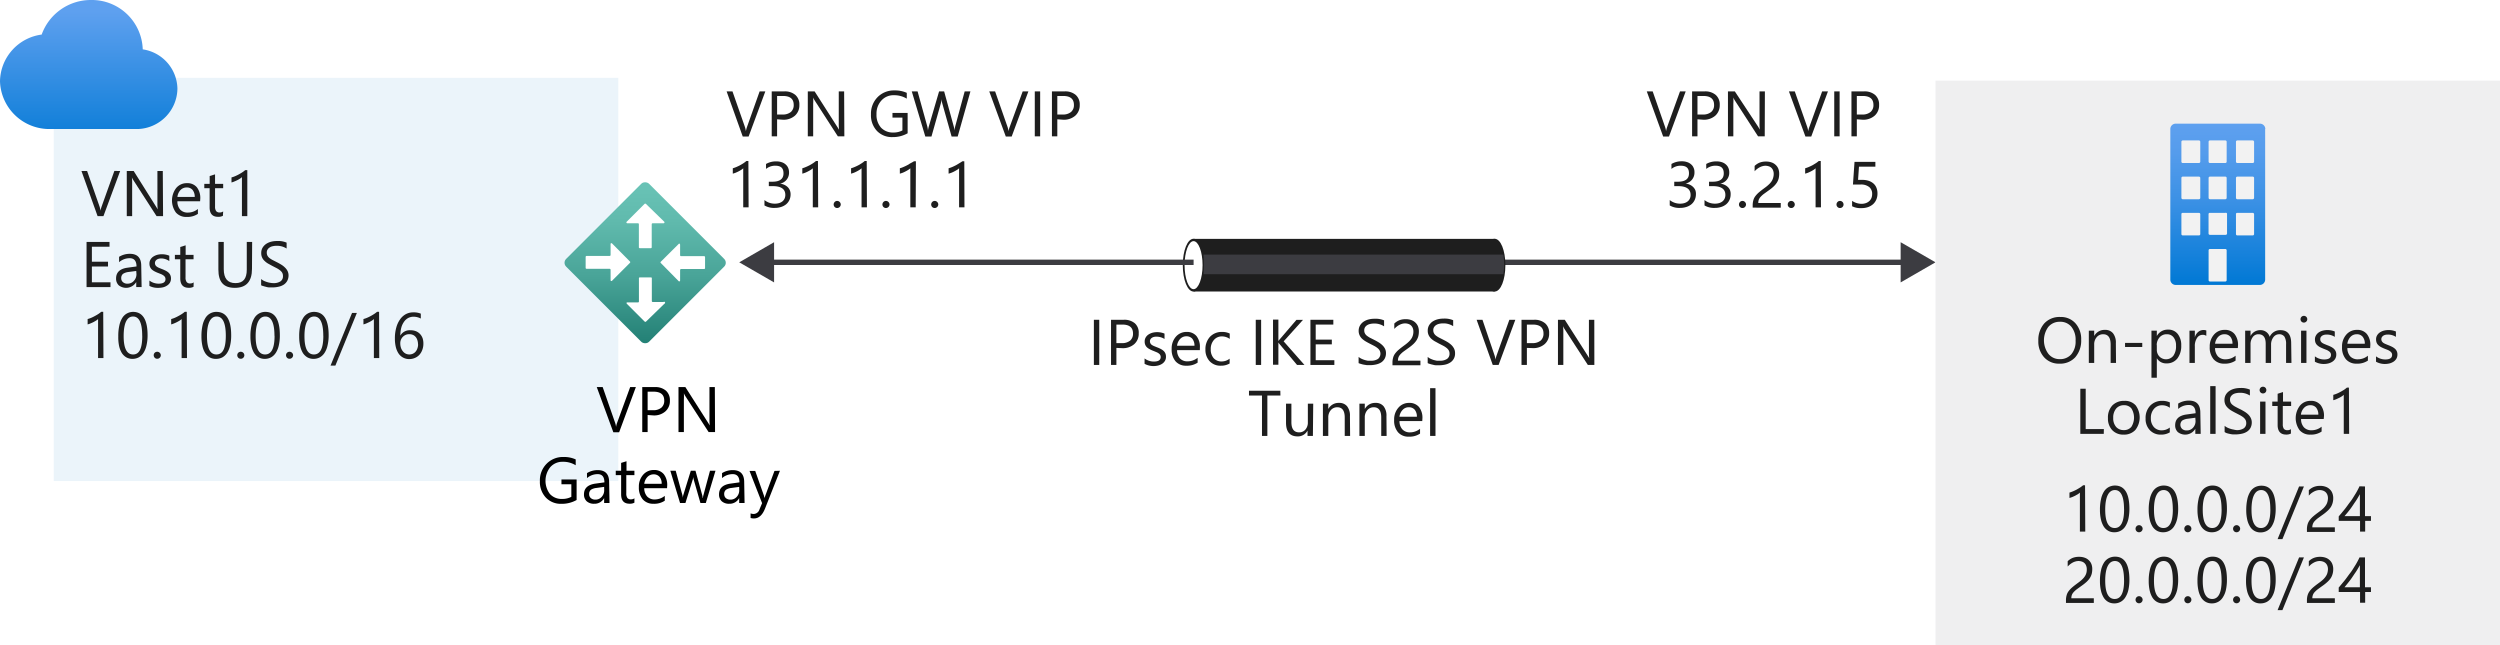<svg xmlns="http://www.w3.org/2000/svg" xmlns:xlink="http://www.w3.org/1999/xlink" viewBox="0 0 465 120">
  <defs>
    <linearGradient id="linear-gradient" x1="16.52" y1="357.78" x2="16.52" y2="324.77" gradientTransform="matrix(1, 0, 0, -1, 0, 354)" gradientUnits="userSpaceOnUse">
      <stop offset="0.18" stop-color="#5ea0ef"/>
      <stop offset="1" stop-color="#0078d4"/>
    </linearGradient>
    <linearGradient id="linear-gradient-2" x1="120" y1="289.61" x2="120" y2="317.81" gradientTransform="matrix(0.71, 0.71, 0.71, -0.71, -180.61, 179.77)" gradientUnits="userSpaceOnUse">
      <stop offset="0" stop-color="#258277"/>
      <stop offset="0.42" stop-color="#49a498"/>
      <stop offset="0.78" stop-color="#60baad"/>
      <stop offset="1" stop-color="#68c2b5"/>
    </linearGradient>
    <linearGradient id="linear-gradient-3" x1="412.5" y1="331" x2="412.5" y2="301" gradientTransform="matrix(1, 0, 0, -1, 0, 354)" gradientUnits="userSpaceOnUse">
      <stop offset="0" stop-color="#5ea0ef"/>
      <stop offset="0.18" stop-color="#559cec"/>
      <stop offset="0.47" stop-color="#3c91e5"/>
      <stop offset="0.84" stop-color="#1380da"/>
      <stop offset="1" stop-color="#0078d4"/>
    </linearGradient>
  </defs>
  <title>4-s2s-connection</title>
  <g id="Shapes">
    <rect width="465" height="120" fill="#fff"/>
    <g>
      <rect x="10" y="14.48" width="105" height="75" fill="#fff"/>
      <rect x="10" y="14.48" width="105" height="75" fill="#0072c6" opacity="0.08"/>
    </g>
    <g>
      <line x1="354.62" y1="48.79" x2="278.51" y2="48.79" fill="none" stroke="#3c3c41" stroke-miterlimit="10"/>
      <polygon points="353.52 45.05 360 48.79 353.52 52.53 353.52 45.05" fill="#3c3c41"/>
    </g>
    <g>
      <g>
        <rect x="222.01" y="44.43" width="56" height="9.79" fill="#1e1e1e"/>
        <g>
          <ellipse cx="222.01" cy="49.32" rx="1.84" ry="4.69" fill="#fff"/>
          <path d="M222,54.23c-1.12,0-2-2.16-2-4.91s.88-4.91,2-4.91,2,2.16,2,4.91S223.13,54.23,222,54.23Zm0-9.38c-.91,0-1.67,2-1.67,4.47s.76,4.47,1.67,4.47,1.68-2,1.68-4.47S222.92,44.85,222,44.85Z" fill="#1e1e1e"/>
        </g>
        <g>
          <ellipse cx="278.01" cy="49.32" rx="1.84" ry="4.69" fill="#1e1e1e"/>
          <path d="M278,54.23c-1.12,0-2-2.16-2-4.91s.88-4.91,2-4.91,2,2.16,2,4.91S279.13,54.23,278,54.23Zm0-9.38c-.91,0-1.68,2-1.68,4.47s.77,4.47,1.68,4.47,1.67-2,1.67-4.47S278.92,44.85,278,44.85Z" fill="#1e1e1e"/>
        </g>
      </g>
      <path d="M279.62,51H223.85a23.07,23.07,0,0,0,0-3.64h55.77A11.38,11.38,0,0,1,279.62,51Z" fill="#3c3c41"/>
    </g>
    <g>
      <line x1="222.01" y1="48.79" x2="142.88" y2="48.79" fill="none" stroke="#3c3c41" stroke-miterlimit="10"/>
      <polygon points="143.98 45.05 137.5 48.79 143.98 52.53 143.98 45.05" fill="#3c3c41"/>
    </g>
    <path d="M33,16.47a7.54,7.54,0,0,0-6.45-7.29A9.48,9.48,0,0,0,16.93,0,9.71,9.71,0,0,0,7.75,6.43,8.91,8.91,0,0,0,0,15.14,9.18,9.18,0,0,0,9.31,24H25.63A7.62,7.62,0,0,0,33,16.47Z" fill="url(#linear-gradient)"/>
    <g>
      <rect x="109.1" y="37.97" width="21.8" height="21.8" rx="1.01" transform="translate(0.59 99.17) rotate(-45)" fill="url(#linear-gradient-2)"/>
      <path d="M116.57,41.24l3.32-3.32a.2.2,0,0,1,.25,0l3.41,3.32a.17.17,0,0,1,0,.23.19.19,0,0,1-.16.06h-2a.18.18,0,0,0-.17.17h0V46a.16.16,0,0,1-.16.16H119a.16.16,0,0,1-.17-.14V41.7a.17.17,0,0,0-.16-.17h-2a.18.18,0,0,1-.16-.2A.16.16,0,0,1,116.57,41.24Zm7,15.26-3.41,3.32a.2.2,0,0,1-.25,0l-3.32-3.32a.18.18,0,0,1,0-.25.19.19,0,0,1,.09,0h2a.17.17,0,0,0,.16-.17V51.75a.16.16,0,0,1,.15-.16h2.09a.16.16,0,0,1,.16.16h0V56a.17.17,0,0,0,.17.17h2a.18.18,0,0,1,.24,0A.19.19,0,0,1,123.55,56.5Zm-10-4.38V50.18a.18.18,0,0,0-.17-.18h-4.29a.18.18,0,0,1-.18-.16V47.78a.19.19,0,0,1,.18-.18h4.29a.17.17,0,0,0,.17-.16v-2a.16.16,0,0,1,.1-.2.16.16,0,0,1,.19.06l3.32,3.35a.17.17,0,0,1,0,.23h0l-3.32,3.32a.16.16,0,0,1-.29-.12Zm12.93-6.64v2a.17.17,0,0,0,.17.16h4.29a.19.19,0,0,1,.18.18v2.06a.18.18,0,0,1-.18.16h-4.29a.19.19,0,0,0-.17.18v1.94a.17.17,0,0,1-.13.18.14.14,0,0,1-.15-.06l-3.32-3.37a.15.15,0,0,1,0-.22h0l3.32-3.3a.15.15,0,0,1,.21-.05A.16.16,0,0,1,126.48,45.48Z" fill="#fff"/>
    </g>
    <g>
      <rect x="360" y="15" width="105" height="105" fill="#fff"/>
      <rect x="360" y="15" width="105" height="105" fill="#3c3c41" opacity="0.08"/>
    </g>
    <g>
      <path d="M421.32,24V52a1,1,0,0,1-1,1H404.68a1,1,0,0,1-1-1V24a1,1,0,0,1,1-1h15.67a1,1,0,0,1,1,1Z" fill="url(#linear-gradient-3)"/>
      <path id="a1bc77ea-5288-41a0-8f9a-2d282cf54a86" d="M406,26.12h3a.25.25,0,0,1,.25.25v3.71a.25.25,0,0,1-.25.24h-3a.25.25,0,0,1-.26-.24V26.37A.26.26,0,0,1,406,26.12Zm5.05,0h2.86a.25.25,0,0,1,.25.25h0v3.71a.25.25,0,0,1-.25.24h-2.86a.25.25,0,0,1-.25-.24h0V26.37a.25.25,0,0,1,.25-.25Zm5.05,0H419a.26.26,0,0,1,.26.25v3.71a.25.25,0,0,1-.26.24h-2.86a.25.25,0,0,1-.25-.24h0V26.37a.25.25,0,0,1,.25-.25ZM406,32.85h3a.25.25,0,0,1,.25.24V36.8a.26.26,0,0,1-.25.26h-3a.26.26,0,0,1-.26-.26V33.09A.25.25,0,0,1,406,32.85Zm5.05,0h2.86a.25.25,0,0,1,.25.24h0V36.8a.26.26,0,0,1-.25.26h-2.86a.26.26,0,0,1-.25-.26V33.09a.25.25,0,0,1,.25-.24Zm5.05,0H419a.25.25,0,0,1,.26.24V36.8a.26.26,0,0,1-.26.26h-2.86a.26.26,0,0,1-.25-.26V33.09a.25.25,0,0,1,.25-.24ZM406,39.59h3a.25.25,0,0,1,.25.25h0v3.7a.25.25,0,0,1-.25.25h-3a.26.26,0,0,1-.26-.25V39.76A.26.26,0,0,1,406,39.59Zm5.05,0h2.86a.25.25,0,0,1,.32.13.08.08,0,0,1,0,0v3.71a.25.25,0,0,1-.24.25h-2.95a.25.25,0,0,1-.25-.25h0V39.76A.26.26,0,0,1,411.07,39.59Zm0,6.72h2.86a.25.25,0,0,1,.25.25h0v5.56a.25.25,0,0,1-.25.24h-2.86a.25.25,0,0,1-.25-.24V46.56A.25.25,0,0,1,411.07,46.31Zm5.05-6.72H419a.26.26,0,0,1,.26.25v3.7a.26.26,0,0,1-.26.25h-2.86a.25.25,0,0,1-.25-.25h0V39.76A.24.24,0,0,1,416.12,39.59Z" fill="#f2f2f2"/>
    </g>
  </g>
  <g id="Text">
    <g>
      <path d="M22.35,31.8l-3.11,8.4H18.15l-3-8.4H16.2l2.33,6.66a4.5,4.5,0,0,1,.17.74h0a4.13,4.13,0,0,1,.19-.75l2.38-6.65Z" fill="#1e1e1e"/>
      <path d="M30.33,40.2H29.12L24.8,33.5a2.57,2.57,0,0,1-.27-.52h0a8.6,8.6,0,0,1,.05,1.15V40.2h-1V31.8h1.28L29,38.39c.17.27.29.46.34.56h0a8.58,8.58,0,0,1-.06-1.23V31.8h1Z" fill="#1e1e1e"/>
      <path d="M37.22,37.44H33A2.21,2.21,0,0,0,33.53,39a1.85,1.85,0,0,0,1.42.54,2.93,2.93,0,0,0,1.86-.67v.91a3.52,3.52,0,0,1-2.09.57,2.52,2.52,0,0,1-2-.82,3.81,3.81,0,0,1,.07-4.58,2.53,2.53,0,0,1,2-.88,2.25,2.25,0,0,1,1.82.76,3.18,3.18,0,0,1,.64,2.12Zm-1-.81a2,2,0,0,0-.4-1.3,1.36,1.36,0,0,0-1.1-.46,1.55,1.55,0,0,0-1.15.48A2.19,2.19,0,0,0,33,36.63Z" fill="#1e1e1e"/>
      <path d="M41.46,40.14a1.8,1.8,0,0,1-.9.19c-1.05,0-1.57-.59-1.57-1.76V35H38V34.2h1V32.74l1-.31V34.2h1.51V35H40V38.4a1.45,1.45,0,0,0,.2.86.81.81,0,0,0,.68.26,1,1,0,0,0,.63-.2Z" fill="#1e1e1e"/>
      <path d="M46,40.2h-1V32.94a2,2,0,0,1-.32.26l-.48.28c-.18.09-.37.18-.57.26a3.54,3.54,0,0,1-.57.2V33a4.45,4.45,0,0,0,.67-.23,7.48,7.48,0,0,0,.7-.34c.22-.12.44-.25.64-.38a5.2,5.2,0,0,0,.53-.4H46Z" fill="#1e1e1e"/>
      <path d="M20.55,53.4H16.1V45h4.27v.89H17.09v2.79h3v.89h-3v2.94h3.46Z" fill="#1e1e1e"/>
      <path d="M26.34,53.4h-1v-.94h0a2.2,2.2,0,0,1-3.25.61,1.68,1.68,0,0,1-.5-1.26c0-1.12.66-1.78,2-2l1.8-.25c0-1-.42-1.53-1.24-1.53a2.94,2.94,0,0,0-2,.74v-1a3.76,3.76,0,0,1,2-.56c1.41,0,2.12.75,2.12,2.24Zm-1-3-1.45.19a2.43,2.43,0,0,0-1,.34,1,1,0,0,0-.34.84.9.9,0,0,0,.32.71,1.16,1.16,0,0,0,.83.28,1.51,1.51,0,0,0,1.18-.5A1.78,1.78,0,0,0,25.38,51Z" fill="#1e1e1e"/>
      <path d="M27.79,53.18v-1a2.79,2.79,0,0,0,1.72.58c.85,0,1.27-.28,1.27-.84a.76.76,0,0,0-.11-.41,1,1,0,0,0-.29-.29,2.28,2.28,0,0,0-.44-.24l-.53-.21a5.16,5.16,0,0,1-.7-.32,2.55,2.55,0,0,1-.51-.36,1.52,1.52,0,0,1-.3-.46,1.59,1.59,0,0,1-.1-.61,1.38,1.38,0,0,1,.19-.74,1.7,1.7,0,0,1,.52-.55,2.71,2.71,0,0,1,.73-.33,3.59,3.59,0,0,1,2.25.16v1A2.71,2.71,0,0,0,30,48.07a1.8,1.8,0,0,0-.48.06,1.15,1.15,0,0,0-.37.17.76.76,0,0,0-.24.27.67.67,0,0,0-.09.34.82.82,0,0,0,.09.4.92.92,0,0,0,.25.28,2,2,0,0,0,.39.22l.54.22a6.85,6.85,0,0,1,.71.31,2.82,2.82,0,0,1,.54.36,1.41,1.41,0,0,1,.34.47,1.48,1.48,0,0,1,.12.63,1.49,1.49,0,0,1-.19.77,1.61,1.61,0,0,1-.53.54,2.32,2.32,0,0,1-.75.33,3.82,3.82,0,0,1-.9.1A3.34,3.34,0,0,1,27.79,53.18Z" fill="#1e1e1e"/>
      <path d="M36,53.34a1.76,1.76,0,0,1-.89.19c-1.05,0-1.58-.59-1.58-1.76V48.22h-1V47.4h1V45.94l1-.31V47.4H36v.82H34.51V51.6a1.37,1.37,0,0,0,.21.86.78.78,0,0,0,.68.26,1,1,0,0,0,.62-.2Z" fill="#1e1e1e"/>
      <path d="M46.87,50c0,2.36-1.07,3.54-3.19,3.54s-3.06-1.13-3.06-3.4V45h1v5.07c0,1.73.73,2.59,2.18,2.59s2.1-.84,2.1-2.5V45h1Z" fill="#1e1e1e"/>
      <path d="M48.57,53.06V51.9a2.86,2.86,0,0,0,.48.32,3.8,3.8,0,0,0,.59.23,3.3,3.3,0,0,0,.62.15,2.91,2.91,0,0,0,.57.06,2.29,2.29,0,0,0,1.36-.34,1.13,1.13,0,0,0,.44-1,1.22,1.22,0,0,0-.14-.59,1.64,1.64,0,0,0-.42-.46,3.91,3.91,0,0,0-.62-.4l-.78-.4-.82-.45a3.4,3.4,0,0,1-.66-.51,1.89,1.89,0,0,1-.6-1.44,1.93,1.93,0,0,1,.25-1,2.32,2.32,0,0,1,.66-.7,3,3,0,0,1,.93-.41,4.29,4.29,0,0,1,1.07-.13,4,4,0,0,1,1.81.3v1.1a3.29,3.29,0,0,0-1.91-.51,2.79,2.79,0,0,0-.64.07,1.45,1.45,0,0,0-.57.22,1.18,1.18,0,0,0-.41.39,1,1,0,0,0-.16.58,1.22,1.22,0,0,0,.12.56,1.41,1.41,0,0,0,.35.43,3.75,3.75,0,0,0,.57.37l.78.4c.3.15.59.31.85.47a3.62,3.62,0,0,1,.71.55,2.23,2.23,0,0,1,.49.66,1.84,1.84,0,0,1,.18.83,2.15,2.15,0,0,1-.25,1,2,2,0,0,1-.65.7,2.94,2.94,0,0,1-1,.39,5.09,5.09,0,0,1-1.13.12l-.49,0q-.3,0-.6-.09c-.21-.05-.4-.1-.58-.16A1.65,1.65,0,0,1,48.57,53.06Z" fill="#1e1e1e"/>
      <path d="M19.24,66.6h-1V59.34a2,2,0,0,1-.32.26l-.48.28c-.18.09-.37.18-.57.26a3.54,3.54,0,0,1-.57.2v-1a4.45,4.45,0,0,0,.67-.23,6.3,6.3,0,0,0,.69-.34c.23-.12.45-.25.65-.38a6.62,6.62,0,0,0,.53-.4h.36Z" fill="#1e1e1e"/>
      <path d="M27.45,62.36a8,8,0,0,1-.2,1.87,4.24,4.24,0,0,1-.55,1.38,2.55,2.55,0,0,1-.88.85,2.47,2.47,0,0,1-1.19.29,2.34,2.34,0,0,1-1.13-.28,2.49,2.49,0,0,1-.84-.81,4.37,4.37,0,0,1-.51-1.31A7.93,7.93,0,0,1,22,62.57a8.83,8.83,0,0,1,.19-2,4.32,4.32,0,0,1,.54-1.41,2.36,2.36,0,0,1,.89-.86,2.41,2.41,0,0,1,1.21-.29C26.56,58.06,27.45,59.49,27.45,62.36Zm-1,.1c0-2.39-.57-3.59-1.7-3.59S23,60.09,23,62.52c0,2.27.58,3.41,1.76,3.41S26.46,64.77,26.46,62.46Z" fill="#1e1e1e"/>
      <path d="M29.24,66.73a.62.62,0,0,1-.46-.19.68.68,0,0,1-.19-.47.66.66,0,0,1,.19-.46.67.67,0,0,1,1.13.46.65.65,0,0,1-.2.47A.63.63,0,0,1,29.24,66.73Z" fill="#1e1e1e"/>
      <path d="M34.78,66.6h-1V59.34a2,2,0,0,1-.32.26c-.15.09-.31.19-.49.28a5.85,5.85,0,0,1-.56.26,3.91,3.91,0,0,1-.57.2v-1a4.45,4.45,0,0,0,.67-.23,7.33,7.33,0,0,0,.69-.34c.23-.12.45-.25.65-.38a6.62,6.62,0,0,0,.53-.4h.36Z" fill="#1e1e1e"/>
      <path d="M43,62.36a8,8,0,0,1-.19,1.87,4.24,4.24,0,0,1-.55,1.38,2.55,2.55,0,0,1-.88.85,2.47,2.47,0,0,1-1.19.29A2.31,2.31,0,0,1,39,66.47a2.49,2.49,0,0,1-.84-.81,4.12,4.12,0,0,1-.51-1.31,7.93,7.93,0,0,1-.18-1.78,8.83,8.83,0,0,1,.19-2,4.32,4.32,0,0,1,.54-1.41,2.36,2.36,0,0,1,2.1-1.15Q43,58.06,43,62.36Zm-1,.1c0-2.39-.57-3.59-1.71-3.59s-1.79,1.22-1.79,3.65c0,2.27.58,3.41,1.76,3.41S42,64.77,42,62.46Z" fill="#1e1e1e"/>
      <path d="M44.78,66.73a.62.62,0,0,1-.46-.19.68.68,0,0,1-.19-.47.66.66,0,0,1,.19-.46.67.67,0,0,1,1.13.46.65.65,0,0,1-.2.47A.63.63,0,0,1,44.78,66.73Z" fill="#1e1e1e"/>
      <path d="M52.05,62.36a8,8,0,0,1-.19,1.87,4.24,4.24,0,0,1-.55,1.38,2.55,2.55,0,0,1-.88.85,2.47,2.47,0,0,1-1.19.29,2.31,2.31,0,0,1-1.13-.28,2.49,2.49,0,0,1-.84-.81,4.37,4.37,0,0,1-.51-1.31,7.93,7.93,0,0,1-.18-1.78,8.83,8.83,0,0,1,.19-2,4.32,4.32,0,0,1,.54-1.41,2.36,2.36,0,0,1,.89-.86,2.41,2.41,0,0,1,1.21-.29Q52.05,58.06,52.05,62.36Zm-1,.1c0-2.39-.57-3.59-1.7-3.59s-1.8,1.22-1.8,3.65c0,2.27.58,3.41,1.76,3.41S51.07,64.77,51.07,62.46Z" fill="#1e1e1e"/>
      <path d="M53.85,66.73a.62.62,0,0,1-.46-.19.68.68,0,0,1-.19-.47.66.66,0,0,1,.19-.46.67.67,0,0,1,1.13.46.65.65,0,0,1-.2.47A.63.63,0,0,1,53.85,66.73Z" fill="#1e1e1e"/>
      <path d="M61.13,62.36a8,8,0,0,1-.2,1.87,4.24,4.24,0,0,1-.55,1.38,2.55,2.55,0,0,1-.88.85,2.47,2.47,0,0,1-1.19.29,2.31,2.31,0,0,1-1.13-.28,2.49,2.49,0,0,1-.84-.81,4.37,4.37,0,0,1-.51-1.31,7.93,7.93,0,0,1-.18-1.78,8.83,8.83,0,0,1,.19-2,4.32,4.32,0,0,1,.54-1.41,2.36,2.36,0,0,1,.89-.86,2.41,2.41,0,0,1,1.21-.29C60.24,58.06,61.13,59.49,61.13,62.36Zm-1,.1c0-2.39-.57-3.59-1.7-3.59s-1.8,1.22-1.8,3.65c0,2.27.58,3.41,1.76,3.41S60.14,64.77,60.14,62.46Z" fill="#1e1e1e"/>
      <path d="M66.38,58.2l-4,9.8h-.9l4-9.8Z" fill="#1e1e1e"/>
      <path d="M70.54,66.6h-1V59.34a2,2,0,0,1-.32.26,5.1,5.1,0,0,1-.48.28l-.56.26a3.63,3.63,0,0,1-.58.2v-1a4.45,4.45,0,0,0,.67-.23,6.44,6.44,0,0,0,.7-.34c.23-.12.44-.25.64-.38a5.2,5.2,0,0,0,.53-.4h.37Z" fill="#1e1e1e"/>
      <path d="M78.75,63.94a3.19,3.19,0,0,1-.2,1.13A2.78,2.78,0,0,1,78,66a2.38,2.38,0,0,1-.84.58,2.59,2.59,0,0,1-1,.21,2.37,2.37,0,0,1-2-1,3.73,3.73,0,0,1-.53-1.21,6.69,6.69,0,0,1-.18-1.62,7.28,7.28,0,0,1,.25-2,4.73,4.73,0,0,1,.69-1.52,3.17,3.17,0,0,1,1.08-1,2.88,2.88,0,0,1,1.41-.34,3.37,3.37,0,0,1,1.39.24v.91a2.87,2.87,0,0,0-1.37-.34,2.13,2.13,0,0,0-1,.25,2.29,2.29,0,0,0-.77.72,3.34,3.34,0,0,0-.5,1.11,5.8,5.8,0,0,0-.17,1.44h0a2,2,0,0,1,1.92-1,2.61,2.61,0,0,1,1,.18,2.17,2.17,0,0,1,.76.53,2.31,2.31,0,0,1,.48.82A3.23,3.23,0,0,1,78.75,63.94Zm-1,.12a2.43,2.43,0,0,0-.12-.79,1.57,1.57,0,0,0-.32-.6,1.32,1.32,0,0,0-.51-.38,1.67,1.67,0,0,0-.69-.13,1.59,1.59,0,0,0-.66.13,1.8,1.8,0,0,0-.53.37,1.68,1.68,0,0,0-.35.54,1.75,1.75,0,0,0-.12.65,2.64,2.64,0,0,0,.12.81,1.89,1.89,0,0,0,.35.66,1.54,1.54,0,0,0,.53.45,1.51,1.51,0,0,0,.68.16,1.59,1.59,0,0,0,.66-.14,1.48,1.48,0,0,0,.51-.38,1.88,1.88,0,0,0,.33-.59A2.29,2.29,0,0,0,77.77,64.06Z" fill="#1e1e1e"/>
    </g>
    <g>
      <path d="M118.27,72l-3.11,8.4h-1.08L111,72h1.1l2.32,6.66a3.77,3.77,0,0,1,.17.75h0a3.38,3.38,0,0,1,.19-.76L117.21,72Z"/>
      <path d="M120.46,77.19v3.17h-1V72h2.31a3,3,0,0,1,2.09.66,2.34,2.34,0,0,1,.74,1.85,2.55,2.55,0,0,1-.83,2,3.16,3.16,0,0,1-2.22.76Zm0-4.34V76.3h1a2.31,2.31,0,0,0,1.55-.47,1.64,1.64,0,0,0,.54-1.31c0-1.11-.66-1.67-2-1.67Z"/>
      <path d="M133,80.36h-1.2l-4.33-6.69a2.94,2.94,0,0,1-.27-.53h0a9.28,9.28,0,0,1,0,1.15v6.07h-1V72h1.28l4.2,6.59c.18.28.29.46.34.56h0a8.58,8.58,0,0,1-.06-1.23V72h1Z"/>
      <path d="M107.25,93a5.56,5.56,0,0,1-2.81.71,3.82,3.82,0,0,1-2.91-1.16,4.24,4.24,0,0,1-1.11-3.07,4.37,4.37,0,0,1,1.23-3.2A4.23,4.23,0,0,1,104.78,85a5.27,5.27,0,0,1,2.3.45v1.09a4.41,4.41,0,0,0-2.41-.65,3,3,0,0,0-2.32,1,4.07,4.07,0,0,0-.06,5,2.92,2.92,0,0,0,2.27.91,3.54,3.54,0,0,0,1.71-.39V90.07h-1.84v-.89h2.82Z"/>
      <path d="M113.37,93.56h-1v-.93h0a2,2,0,0,1-1.84,1.07,2,2,0,0,1-1.41-.47,1.68,1.68,0,0,1-.5-1.26c0-1.12.66-1.77,2-2l1.8-.25c0-1-.41-1.53-1.24-1.53a3,3,0,0,0-2,.74V88a3.76,3.76,0,0,1,2-.56c1.41,0,2.12.75,2.12,2.24Zm-1-3-1.45.2a2.3,2.3,0,0,0-1,.33,1,1,0,0,0-.34.84.93.93,0,0,0,.32.72,1.21,1.21,0,0,0,.83.28,1.52,1.52,0,0,0,1.18-.51,1.77,1.77,0,0,0,.47-1.26Z"/>
      <path d="M118,93.5a1.76,1.76,0,0,1-.89.19c-1.06,0-1.58-.58-1.58-1.76V88.38h-1v-.82h1V86.1l1-.31v1.77H118v.82h-1.51v3.38a1.41,1.41,0,0,0,.21.87.8.8,0,0,0,.67.25,1,1,0,0,0,.63-.2Z"/>
      <path d="M124.07,90.8h-4.24a2.28,2.28,0,0,0,.54,1.55,1.87,1.87,0,0,0,1.42.55,3,3,0,0,0,1.86-.67v.9a3.5,3.5,0,0,1-2.09.57,2.56,2.56,0,0,1-2-.81,3.39,3.39,0,0,1-.73-2.3,3.29,3.29,0,0,1,.8-2.29,2.58,2.58,0,0,1,2-.88,2.27,2.27,0,0,1,1.82.76,3.2,3.2,0,0,1,.65,2.12Zm-1-.81a1.91,1.91,0,0,0-.4-1.3,1.39,1.39,0,0,0-1.1-.46,1.54,1.54,0,0,0-1.15.49,2.22,2.22,0,0,0-.59,1.27Z"/>
      <path d="M133.08,87.56l-1.8,6h-1l-1.23-4.29a3,3,0,0,1-.1-.56h0a2.64,2.64,0,0,1-.12.55l-1.34,4.3h-1l-1.81-6h1l1.24,4.51a3.12,3.12,0,0,1,.08.54h0a2.38,2.38,0,0,1,.1-.55l1.39-4.5h.87l1.25,4.53a2.38,2.38,0,0,1,.08.54h.05a2.4,2.4,0,0,1,.1-.54l1.22-4.53Z"/>
      <path d="M138.49,93.56h-1v-.93h0a2,2,0,0,1-1.84,1.07,2,2,0,0,1-1.41-.47,1.68,1.68,0,0,1-.5-1.26c0-1.12.66-1.77,2-2l1.8-.25c0-1-.42-1.53-1.24-1.53a3,3,0,0,0-2,.74V88a3.76,3.76,0,0,1,2-.56c1.41,0,2.12.75,2.12,2.24Zm-1-3-1.45.2a2.3,2.3,0,0,0-1,.33,1,1,0,0,0-.34.84,1,1,0,0,0,.31.72,1.25,1.25,0,0,0,.84.28,1.52,1.52,0,0,0,1.18-.51,1.77,1.77,0,0,0,.47-1.26Z"/>
      <path d="M145.07,87.56l-2.76,7c-.49,1.25-1.18,1.87-2.07,1.87a2.25,2.25,0,0,1-.63-.08v-.86a1.84,1.84,0,0,0,.57.11,1.17,1.17,0,0,0,1.09-.87l.48-1.14-2.34-6h1.06l1.63,4.62c0,.06.06.21.12.46h0c0-.1.06-.24.12-.45l1.71-4.63Z"/>
    </g>
    <g>
      <path d="M204.46,67.88h-1v-8.4h1Z" fill="#1e1e1e"/>
      <path d="M207.65,64.71v3.17h-1v-8.4H209a3,3,0,0,1,2.09.66A2.31,2.31,0,0,1,211.8,62a2.54,2.54,0,0,1-.82,2,3.18,3.18,0,0,1-2.22.76Zm0-4.34v3.45h1a2.33,2.33,0,0,0,1.56-.47,1.67,1.67,0,0,0,.53-1.31c0-1.11-.65-1.67-2-1.67Z" fill="#1e1e1e"/>
      <path d="M212.89,67.67v-1a2.84,2.84,0,0,0,1.73.58c.85,0,1.27-.28,1.27-.84a.78.78,0,0,0-.11-.41,1,1,0,0,0-.29-.29,1.83,1.83,0,0,0-.44-.23l-.53-.22a5.16,5.16,0,0,1-.7-.32,2.21,2.21,0,0,1-.51-.36,1.41,1.41,0,0,1-.3-.46,1.57,1.57,0,0,1-.1-.6,1.44,1.44,0,0,1,.19-.75,1.7,1.7,0,0,1,.52-.55,2.71,2.71,0,0,1,.73-.33,3.59,3.59,0,0,1,2.25.16v1a2.79,2.79,0,0,0-1.53-.43,1.75,1.75,0,0,0-.48.06,1,1,0,0,0-.37.18.66.66,0,0,0-.24.26.69.69,0,0,0-.09.34.82.82,0,0,0,.09.4.9.9,0,0,0,.24.28,2.48,2.48,0,0,0,.4.22l.54.22a6.85,6.85,0,0,1,.71.31,2.82,2.82,0,0,1,.54.36,1.41,1.41,0,0,1,.34.47,1.54,1.54,0,0,1,.12.63,1.49,1.49,0,0,1-.19.77,1.74,1.74,0,0,1-.53.55,2.54,2.54,0,0,1-.75.32,3.82,3.82,0,0,1-.9.1A3.54,3.54,0,0,1,212.89,67.67Z" fill="#1e1e1e"/>
      <path d="M223.17,65.12h-4.23a2.23,2.23,0,0,0,.53,1.55,1.88,1.88,0,0,0,1.42.54,3,3,0,0,0,1.87-.66v.9a3.53,3.53,0,0,1-2.1.57,2.53,2.53,0,0,1-2-.81,3.34,3.34,0,0,1-.73-2.3,3.29,3.29,0,0,1,.79-2.29,2.58,2.58,0,0,1,2-.88,2.28,2.28,0,0,1,1.82.76,3.19,3.19,0,0,1,.64,2.12Zm-1-.81a2,2,0,0,0-.4-1.3,1.4,1.4,0,0,0-1.1-.46,1.54,1.54,0,0,0-1.16.49,2.21,2.21,0,0,0-.58,1.27Z" fill="#1e1e1e"/>
      <path d="M228.71,67.61a3.17,3.17,0,0,1-1.64.41,2.71,2.71,0,0,1-2.07-.83,3.06,3.06,0,0,1-.79-2.17,3.36,3.36,0,0,1,.85-2.38,3,3,0,0,1,2.27-.9,3.13,3.13,0,0,1,1.4.3v1a2.49,2.49,0,0,0-1.43-.47,1.92,1.92,0,0,0-1.51.66,2.52,2.52,0,0,0-.59,1.73,2.4,2.4,0,0,0,.55,1.67,1.94,1.94,0,0,0,1.49.6,2.38,2.38,0,0,0,1.47-.52Z" fill="#1e1e1e"/>
      <path d="M234.57,67.88h-1v-8.4h1Z" fill="#1e1e1e"/>
      <path d="M242.63,67.88h-1.38L238,64a2.11,2.11,0,0,1-.22-.29h0v4.13h-1v-8.4h1v4h0a1.58,1.58,0,0,1,.22-.29l3.14-3.66h1.22l-3.6,4Z" fill="#1e1e1e"/>
      <path d="M248.19,67.88h-4.45v-8.4H248v.89h-3.28v2.8h3v.88h-3V67h3.47Z" fill="#1e1e1e"/>
      <path d="M252.7,67.54V66.38a2.36,2.36,0,0,0,.48.32,5.19,5.19,0,0,0,.59.24c.2.06.41.11.61.15a4.13,4.13,0,0,0,.58,0,2.24,2.24,0,0,0,1.36-.34,1.27,1.27,0,0,0,.29-1.56,1.6,1.6,0,0,0-.41-.46,3.91,3.91,0,0,0-.62-.4l-.78-.4c-.29-.15-.57-.3-.82-.45a3.81,3.81,0,0,1-.66-.5,2.05,2.05,0,0,1-.44-.63,1.87,1.87,0,0,1-.17-.82,1.93,1.93,0,0,1,.26-1,2.2,2.2,0,0,1,.66-.7,3,3,0,0,1,.93-.41,4.29,4.29,0,0,1,1.07-.13,4.08,4.08,0,0,1,1.81.3v1.11a3.22,3.22,0,0,0-1.91-.52,2.79,2.79,0,0,0-.64.07,1.75,1.75,0,0,0-.58.22,1.38,1.38,0,0,0-.41.39,1.1,1.1,0,0,0-.15.59,1.18,1.18,0,0,0,.12.55,1.28,1.28,0,0,0,.35.43,4.69,4.69,0,0,0,.57.38l.78.39c.3.15.58.31.85.47a4,4,0,0,1,.71.55,2.36,2.36,0,0,1,.49.66,1.84,1.84,0,0,1,.17.83,2.09,2.09,0,0,1-.24,1,2,2,0,0,1-.65.7,2.94,2.94,0,0,1-1,.39,5.15,5.15,0,0,1-1.13.12l-.5,0-.59-.09a4.45,4.45,0,0,1-.58-.15A2,2,0,0,1,252.7,67.54Z" fill="#1e1e1e"/>
      <path d="M262.89,61.68a1.74,1.74,0,0,0-.12-.67,1.37,1.37,0,0,0-.33-.48,1.35,1.35,0,0,0-.48-.28,2.05,2.05,0,0,0-.61-.1,2.1,2.1,0,0,0-.56.08,2.83,2.83,0,0,0-.52.21,3.74,3.74,0,0,0-.49.32,3.51,3.51,0,0,0-.44.42v-1a3,3,0,0,1,.9-.6,3.17,3.17,0,0,1,1.22-.21,2.93,2.93,0,0,1,1,.15,2.11,2.11,0,0,1,1.27,1.14,2.5,2.5,0,0,1,.18,1,3.58,3.58,0,0,1-.11.9,2.81,2.81,0,0,1-.35.77,4,4,0,0,1-.58.68,8.92,8.92,0,0,1-.83.67c-.39.28-.72.52-1,.72a4.34,4.34,0,0,0-.61.56,1.63,1.63,0,0,0-.32.52,1.8,1.8,0,0,0-.09.6h4.18v.86H259v-.41a3.38,3.38,0,0,1,.12-1,2.18,2.18,0,0,1,.38-.78,4.42,4.42,0,0,1,.71-.74c.29-.25.65-.52,1.07-.83a6.69,6.69,0,0,0,.76-.63,3.31,3.31,0,0,0,.5-.6,2.23,2.23,0,0,0,.26-.6A2.39,2.39,0,0,0,262.89,61.68Z" fill="#1e1e1e"/>
      <path d="M265.55,67.54V66.38a2,2,0,0,0,.47.32,6.07,6.07,0,0,0,.59.24c.21.06.41.11.62.15a4.13,4.13,0,0,0,.57,0,2.22,2.22,0,0,0,1.36-.34,1.14,1.14,0,0,0,.45-1,1.15,1.15,0,0,0-.15-.59,1.64,1.64,0,0,0-.42-.46,3.91,3.91,0,0,0-.62-.4l-.78-.4-.82-.45a3.81,3.81,0,0,1-.66-.5,2.24,2.24,0,0,1-.44-.63,1.88,1.88,0,0,1-.16-.82,1.93,1.93,0,0,1,.25-1,2.32,2.32,0,0,1,.66-.7,3.19,3.19,0,0,1,.94-.41,4.24,4.24,0,0,1,1.07-.13,4.11,4.11,0,0,1,1.81.3v1.11a3.26,3.26,0,0,0-1.91-.52,2.88,2.88,0,0,0-.65.07,1.78,1.78,0,0,0-.57.22,1.18,1.18,0,0,0-.41.39,1,1,0,0,0-.16.59,1.18,1.18,0,0,0,.12.55,1.41,1.41,0,0,0,.35.43,4.17,4.17,0,0,0,.58.38l.77.39c.3.15.59.31.86.47a4.46,4.46,0,0,1,.71.55,2.53,2.53,0,0,1,.48.66,1.84,1.84,0,0,1,.18.83,1.94,1.94,0,0,1-.9,1.75,2.88,2.88,0,0,1-.95.39,5.24,5.24,0,0,1-1.14.12l-.49,0q-.3,0-.6-.09a5.47,5.47,0,0,1-.58-.15A1.91,1.91,0,0,1,265.55,67.54Z" fill="#1e1e1e"/>
      <path d="M281.85,59.48l-3.11,8.4h-1.09l-3-8.4h1.09L278,66.14a4.63,4.63,0,0,1,.17.75h0a4,4,0,0,1,.19-.76l2.38-6.65Z" fill="#1e1e1e"/>
      <path d="M284,64.71v3.17h-1v-8.4h2.31a3,3,0,0,1,2.09.66,2.31,2.31,0,0,1,.74,1.85,2.54,2.54,0,0,1-.82,2,3.18,3.18,0,0,1-2.22.76Zm0-4.34v3.45h1a2.33,2.33,0,0,0,1.56-.47,1.67,1.67,0,0,0,.53-1.31c0-1.11-.65-1.67-2-1.67Z" fill="#1e1e1e"/>
      <path d="M296.55,67.88h-1.21L291,61.19a2.94,2.94,0,0,1-.27-.53h0a8.6,8.6,0,0,1,.05,1.15v6.07h-1v-8.4h1.27l4.21,6.59c.18.28.29.46.34.56h0a8.58,8.58,0,0,1-.06-1.23V59.48h1Z" fill="#1e1e1e"/>
      <path d="M238.16,73.57h-2.43v7.51h-1V73.57h-2.42v-.89h5.83Z" fill="#1e1e1e"/>
      <path d="M244.2,81.08h-1v-1h0a2,2,0,0,1-1.85,1.09c-1.43,0-2.15-.85-2.15-2.55V75.08h1v3.44c0,1.26.48,1.9,1.45,1.9a1.5,1.5,0,0,0,1.16-.52,2,2,0,0,0,.45-1.36V75.08h1Z" fill="#1e1e1e"/>
      <path d="M251.12,81.08h-1V77.66c0-1.27-.46-1.91-1.39-1.91a1.54,1.54,0,0,0-1.2.54,2,2,0,0,0-.47,1.37v3.42h-1v-6h1v1h0a2.15,2.15,0,0,1,2-1.14,1.83,1.83,0,0,1,1.51.64,2.8,2.8,0,0,1,.52,1.84Z" fill="#1e1e1e"/>
      <path d="M257.91,81.08h-1V77.66c0-1.27-.46-1.91-1.39-1.91a1.54,1.54,0,0,0-1.2.54,2,2,0,0,0-.47,1.37v3.42h-1v-6h1v1h0a2.16,2.16,0,0,1,2-1.14,1.83,1.83,0,0,1,1.51.64,2.8,2.8,0,0,1,.52,1.84Z" fill="#1e1e1e"/>
      <path d="M264.54,78.32h-4.23a2.19,2.19,0,0,0,.54,1.55,1.86,1.86,0,0,0,1.42.55,3,3,0,0,0,1.86-.67v.9a3.52,3.52,0,0,1-2.09.57,2.54,2.54,0,0,1-2-.81,3.34,3.34,0,0,1-.73-2.3,3.29,3.29,0,0,1,.8-2.29,2.56,2.56,0,0,1,2-.88,2.28,2.28,0,0,1,1.82.76,3.19,3.19,0,0,1,.64,2.12Zm-1-.81a2,2,0,0,0-.4-1.3,1.39,1.39,0,0,0-1.1-.46,1.52,1.52,0,0,0-1.15.49,2.16,2.16,0,0,0-.59,1.27Z" fill="#1e1e1e"/>
      <path d="M267,81.08h-1V72.2h1Z" fill="#1e1e1e"/>
    </g>
    <g>
      <path d="M142.35,17l-3.11,8.4h-1.09l-3-8.4h1.09l2.33,6.66a4.63,4.63,0,0,1,.17.75h0a4,4,0,0,1,.19-.76L141.29,17Z" fill="#1e1e1e"/>
      <path d="M144.54,22.19v3.17h-1V17h2.31a3,3,0,0,1,2.09.66,2.31,2.31,0,0,1,.74,1.85,2.54,2.54,0,0,1-.82,2,3.18,3.18,0,0,1-2.22.76Zm0-4.34V21.3h1a2.33,2.33,0,0,0,1.56-.47,1.67,1.67,0,0,0,.53-1.31c0-1.11-.65-1.67-2-1.67Z" fill="#1e1e1e"/>
      <path d="M157.05,25.36h-1.21l-4.32-6.69a2.94,2.94,0,0,1-.27-.53h0a8.6,8.6,0,0,1,0,1.15v6.07h-1V17h1.27l4.21,6.59c.18.28.29.46.34.56h0a8.58,8.58,0,0,1-.06-1.23V17h1Z" fill="#1e1e1e"/>
      <path d="M168.82,24.79a5.56,5.56,0,0,1-2.81.71,3.82,3.82,0,0,1-2.91-1.16A4.24,4.24,0,0,1,162,21.27a4.37,4.37,0,0,1,1.23-3.2,4.23,4.23,0,0,1,3.13-1.25,5.27,5.27,0,0,1,2.3.45v1.08a4.49,4.49,0,0,0-2.41-.64,3,3,0,0,0-2.32,1,3.57,3.57,0,0,0-.9,2.52,3.56,3.56,0,0,0,.84,2.51,3,3,0,0,0,2.27.91,3.54,3.54,0,0,0,1.71-.39V21.87H166V21h2.82Z" fill="#1e1e1e"/>
      <path d="M180.5,17l-2.37,8.4H177l-1.73-6.14a3.69,3.69,0,0,1-.13-.85h0a3.89,3.89,0,0,1-.15.84l-1.74,6.15h-1.14L169.59,17h1.08l1.79,6.45a4.6,4.6,0,0,1,.14.84h0a5,5,0,0,1,.18-.84L174.67,17h.94l1.78,6.49a4.15,4.15,0,0,1,.14.79h0a4.94,4.94,0,0,1,.15-.81L179.43,17Z" fill="#1e1e1e"/>
      <path d="M191.28,17l-3.11,8.4h-1.09L184,17h1.09l2.33,6.66a4.63,4.63,0,0,1,.17.75h0a3.43,3.43,0,0,1,.2-.76L190.22,17Z" fill="#1e1e1e"/>
      <path d="M193.47,25.36h-1V17h1Z" fill="#1e1e1e"/>
      <path d="M196.66,22.19v3.17h-1V17H198a3,3,0,0,1,2.09.66,2.34,2.34,0,0,1,.74,1.85,2.58,2.58,0,0,1-.82,2,3.19,3.19,0,0,1-2.23.76Zm0-4.34V21.3h1a2.3,2.3,0,0,0,1.55-.47,1.64,1.64,0,0,0,.54-1.31c0-1.11-.66-1.67-2-1.67Z" fill="#1e1e1e"/>
      <path d="M139.24,38.56h-1V31.3a2,2,0,0,1-.32.26l-.48.28c-.18.1-.37.18-.57.27a4.76,4.76,0,0,1-.57.19v-1a6.12,6.12,0,0,0,.67-.24c.23-.1.47-.21.69-.33s.45-.26.65-.39a6.62,6.62,0,0,0,.53-.4h.36Z" fill="#1e1e1e"/>
      <path d="M147.05,36.18a2.51,2.51,0,0,1-.21,1,2.34,2.34,0,0,1-.6.8,2.83,2.83,0,0,1-.94.51,3.78,3.78,0,0,1-1.2.18,3.44,3.44,0,0,1-1.91-.46v-1a3,3,0,0,0,1.94.67,2.81,2.81,0,0,0,.8-.11,1.86,1.86,0,0,0,.61-.32,1.48,1.48,0,0,0,.39-.51,1.65,1.65,0,0,0,.14-.68c0-1.1-.78-1.64-2.35-1.64H143v-.82h.66c1.38,0,2.07-.51,2.07-1.55s-.52-1.43-1.58-1.43a2.7,2.7,0,0,0-1.67.6V30.5a3.66,3.66,0,0,1,1.91-.48,2.93,2.93,0,0,1,1,.15,2,2,0,0,1,.73.41,1.74,1.74,0,0,1,.47.63,2,2,0,0,1,.17.81,2.06,2.06,0,0,1-1.68,2.14v0a2.49,2.49,0,0,1,.79.21,2.17,2.17,0,0,1,.63.42,1.78,1.78,0,0,1,.41.6A2,2,0,0,1,147.05,36.18Z" fill="#1e1e1e"/>
      <path d="M152.18,38.56h-1V31.3a2.11,2.11,0,0,1-.33.26,5.1,5.1,0,0,1-.48.28,5.85,5.85,0,0,1-.56.27,4.89,4.89,0,0,1-.58.19v-1a5.46,5.46,0,0,0,.67-.24c.24-.1.47-.21.7-.33s.45-.26.65-.39a6.62,6.62,0,0,0,.53-.4h.36Z" fill="#1e1e1e"/>
      <path d="M155.71,38.69a.62.62,0,0,1-.46-.19.66.66,0,0,1-.19-.46.68.68,0,0,1,.19-.47.64.64,0,0,1,.93,0,.65.65,0,0,1,.2.47.67.67,0,0,1-.67.65Z" fill="#1e1e1e"/>
      <path d="M161.25,38.56h-1V31.3a2.11,2.11,0,0,1-.33.26,5.1,5.1,0,0,1-.48.28,5.85,5.85,0,0,1-.56.27,4.89,4.89,0,0,1-.58.19v-1a5.46,5.46,0,0,0,.67-.24c.24-.1.47-.21.7-.33l.65-.39a6.62,6.62,0,0,0,.53-.4h.36Z" fill="#1e1e1e"/>
      <path d="M164.78,38.69a.62.62,0,0,1-.46-.19.66.66,0,0,1-.19-.46.68.68,0,0,1,.19-.47.64.64,0,0,1,.93,0,.65.65,0,0,1,.2.47.67.67,0,0,1-.67.65Z" fill="#1e1e1e"/>
      <path d="M170.32,38.56h-1V31.3a1.72,1.72,0,0,1-.33.26,5.1,5.1,0,0,1-.48.28,5.85,5.85,0,0,1-.56.27,4.89,4.89,0,0,1-.58.19v-1a4.93,4.93,0,0,0,.67-.24c.24-.1.47-.21.7-.33l.65-.39A6.62,6.62,0,0,0,170,30h.36Z" fill="#1e1e1e"/>
      <path d="M173.85,38.69a.62.62,0,0,1-.46-.19.66.66,0,0,1-.19-.46.68.68,0,0,1,.19-.47.64.64,0,0,1,.93,0,.65.65,0,0,1,.2.47.67.67,0,0,1-.67.65Z" fill="#1e1e1e"/>
      <path d="M179.39,38.56h-1V31.3a1.72,1.72,0,0,1-.33.26,5.1,5.1,0,0,1-.48.28,5.85,5.85,0,0,1-.56.27,4.89,4.89,0,0,1-.58.19v-1a5.58,5.58,0,0,0,.68-.24q.34-.15.69-.33c.23-.13.45-.26.65-.39A6.62,6.62,0,0,0,179,30h.36Z" fill="#1e1e1e"/>
    </g>
    <g>
      <path d="M313.54,17l-3.11,8.4h-1.08L306.3,17h1.1l2.32,6.66a3.77,3.77,0,0,1,.17.75h0a3.38,3.38,0,0,1,.19-.76L312.48,17Z" fill="#1e1e1e"/>
      <path d="M315.73,22.19v3.17h-1V17h2.31a3,3,0,0,1,2.09.66,2.34,2.34,0,0,1,.74,1.85,2.58,2.58,0,0,1-.82,2,3.19,3.19,0,0,1-2.23.76Zm0-4.34V21.3h1a2.3,2.3,0,0,0,1.55-.47,1.64,1.64,0,0,0,.54-1.31c0-1.11-.66-1.67-2-1.67Z" fill="#1e1e1e"/>
      <path d="M328.24,25.36H327l-4.33-6.69a2.94,2.94,0,0,1-.27-.53h0a8.6,8.6,0,0,1,0,1.15v6.07h-1V17h1.28L327,23.55c.17.28.28.46.33.56h0a8.58,8.58,0,0,1-.06-1.23V17h1Z" fill="#1e1e1e"/>
      <path d="M340,17l-3.11,8.4h-1.08L332.74,17h1.09l2.33,6.66a4.63,4.63,0,0,1,.17.75h0a3.43,3.43,0,0,1,.2-.76L338.92,17Z" fill="#1e1e1e"/>
      <path d="M342.17,25.36h-1V17h1Z" fill="#1e1e1e"/>
      <path d="M345.37,22.19v3.17h-1V17h2.31a3,3,0,0,1,2.09.66,2.34,2.34,0,0,1,.74,1.85,2.54,2.54,0,0,1-.82,2,3.19,3.19,0,0,1-2.23.76Zm0-4.34V21.3h1a2.3,2.3,0,0,0,1.55-.47,1.64,1.64,0,0,0,.54-1.31c0-1.11-.66-1.67-2-1.67Z" fill="#1e1e1e"/>
      <path d="M315.44,36.18a2.51,2.51,0,0,1-.22,1,2.34,2.34,0,0,1-.6.8,2.74,2.74,0,0,1-.94.51,3.78,3.78,0,0,1-1.2.18,3.44,3.44,0,0,1-1.91-.46v-1a3.06,3.06,0,0,0,1.95.67,2.74,2.74,0,0,0,.79-.11,1.86,1.86,0,0,0,.61-.32,1.48,1.48,0,0,0,.39-.51,1.51,1.51,0,0,0,.14-.68c0-1.1-.78-1.64-2.34-1.64h-.7v-.82h.66c1.39,0,2.08-.51,2.08-1.55s-.53-1.43-1.59-1.43a2.7,2.7,0,0,0-1.67.6V30.5A3.69,3.69,0,0,1,312.8,30a2.89,2.89,0,0,1,1,.15,2,2,0,0,1,.73.41,1.63,1.63,0,0,1,.47.63,1.84,1.84,0,0,1,.17.81,2.06,2.06,0,0,1-1.67,2.14v0a2.64,2.64,0,0,1,.79.21,2.12,2.12,0,0,1,.62.42,1.81,1.81,0,0,1,.42.6A2,2,0,0,1,315.44,36.18Z" fill="#1e1e1e"/>
      <path d="M321.9,36.18a2.51,2.51,0,0,1-.21,1,2.34,2.34,0,0,1-.6.8,2.74,2.74,0,0,1-.94.51,3.78,3.78,0,0,1-1.2.18,3.44,3.44,0,0,1-1.91-.46v-1a3.06,3.06,0,0,0,1.95.67,2.79,2.79,0,0,0,.79-.11,1.86,1.86,0,0,0,.61-.32,1.48,1.48,0,0,0,.39-.51,1.65,1.65,0,0,0,.14-.68c0-1.1-.78-1.64-2.34-1.64h-.7v-.82h.66c1.38,0,2.08-.51,2.08-1.55s-.53-1.43-1.59-1.43a2.7,2.7,0,0,0-1.67.6V30.5a3.69,3.69,0,0,1,1.91-.48,2.89,2.89,0,0,1,1,.15,2,2,0,0,1,.73.41,1.74,1.74,0,0,1,.47.63,2,2,0,0,1,.17.81,2.06,2.06,0,0,1-1.68,2.14v0a2.49,2.49,0,0,1,.79.21,2,2,0,0,1,.63.42,1.65,1.65,0,0,1,.41.6A2,2,0,0,1,321.9,36.18Z" fill="#1e1e1e"/>
      <path d="M324.1,38.69a.6.6,0,0,1-.46-.19.62.62,0,0,1-.19-.46.64.64,0,0,1,.19-.47.63.63,0,0,1,.92,0,.65.65,0,0,1,.2.47.63.63,0,0,1-.2.46A.6.6,0,0,1,324.1,38.69Z" fill="#1e1e1e"/>
      <path d="M329.91,32.36a1.74,1.74,0,0,0-.12-.67,1.24,1.24,0,0,0-.81-.76,2,2,0,0,0-.61-.1,2,2,0,0,0-.55.08,2.66,2.66,0,0,0-.53.21,3.74,3.74,0,0,0-.49.32,3.51,3.51,0,0,0-.44.42v-1a3,3,0,0,1,.9-.6,3.17,3.17,0,0,1,1.22-.21,2.93,2.93,0,0,1,1,.15,2.05,2.05,0,0,1,.76.44,2,2,0,0,1,.51.7,2.5,2.5,0,0,1,.18,1,3.58,3.58,0,0,1-.11.9,2.81,2.81,0,0,1-.35.77,4,4,0,0,1-.58.68,7.77,7.77,0,0,1-.83.67c-.39.28-.72.52-1,.72a4.34,4.34,0,0,0-.61.56,1.63,1.63,0,0,0-.32.52,1.85,1.85,0,0,0-.09.6h4.18v.86H326v-.41a3.38,3.38,0,0,1,.12-.95,2.18,2.18,0,0,1,.38-.78,4.42,4.42,0,0,1,.71-.74c.29-.25.65-.52,1.07-.83a6.69,6.69,0,0,0,.76-.63,3.31,3.31,0,0,0,.5-.6,2.23,2.23,0,0,0,.26-.6A2.39,2.39,0,0,0,329.91,32.36Z" fill="#1e1e1e"/>
      <path d="M333.17,38.69a.6.6,0,0,1-.46-.19.62.62,0,0,1-.19-.46.64.64,0,0,1,.19-.47.63.63,0,0,1,.92,0,.65.65,0,0,1,.2.47.63.63,0,0,1-.2.46A.6.6,0,0,1,333.17,38.69Z" fill="#1e1e1e"/>
      <path d="M338.7,38.56h-1V31.3a2,2,0,0,1-.32.26l-.48.28c-.18.1-.37.18-.57.27a4.76,4.76,0,0,1-.57.19v-1a6.12,6.12,0,0,0,.67-.24c.23-.1.47-.21.7-.33l.64-.39a5.2,5.2,0,0,0,.53-.4h.36Z" fill="#1e1e1e"/>
      <path d="M342.24,38.69a.6.6,0,0,1-.46-.19.62.62,0,0,1-.19-.46.64.64,0,0,1,.19-.47.61.61,0,0,1,.46-.2.65.65,0,0,1,.47.2.68.68,0,0,1,.19.47.66.66,0,0,1-.19.46A.64.64,0,0,1,342.24,38.69Z" fill="#1e1e1e"/>
      <path d="M349.21,36a2.82,2.82,0,0,1-.21,1.11,2.47,2.47,0,0,1-.6.86,2.91,2.91,0,0,1-.94.55,3.69,3.69,0,0,1-1.23.19,3.44,3.44,0,0,1-1.74-.35v-1a3.19,3.19,0,0,0,1.75.55,2.41,2.41,0,0,0,.83-.14,1.83,1.83,0,0,0,.62-.37,1.59,1.59,0,0,0,.4-.58,2,2,0,0,0,.13-.74,1.59,1.59,0,0,0-.55-1.29,2.41,2.41,0,0,0-1.6-.47h-.73l-.36,0-.33,0,.29-4.21h3.88V31h-3.05l-.17,2.46.4,0h.37a3.7,3.7,0,0,1,1.2.17,2.65,2.65,0,0,1,.89.5,2.07,2.07,0,0,1,.56.8A2.74,2.74,0,0,1,349.21,36Z" fill="#1e1e1e"/>
    </g>
    <g>
      <path d="M383.07,67.64a3.66,3.66,0,0,1-2.86-1.18,4.33,4.33,0,0,1-1.08-3.06,4.66,4.66,0,0,1,1.1-3.24,3.83,3.83,0,0,1,3-1.2,3.6,3.6,0,0,1,2.8,1.17,4.37,4.37,0,0,1,1.07,3.06A4.7,4.7,0,0,1,386,66.45,3.78,3.78,0,0,1,383.07,67.64Zm.07-7.79a2.73,2.73,0,0,0-2.15.95,4.24,4.24,0,0,0,0,5,2.63,2.63,0,0,0,2.1,1,2.74,2.74,0,0,0,2.18-.91,3.68,3.68,0,0,0,.79-2.52,3.81,3.81,0,0,0-.77-2.57A2.63,2.63,0,0,0,383.14,59.85Z" fill="#1e1e1e"/>
      <path d="M393.58,67.5h-1V64.08c0-1.28-.47-1.91-1.4-1.91a1.52,1.52,0,0,0-1.19.54,2,2,0,0,0-.47,1.37V67.5h-1v-6h1v1h0a2.17,2.17,0,0,1,2-1.14,1.83,1.83,0,0,1,1.51.64,2.79,2.79,0,0,1,.52,1.83Z" fill="#1e1e1e"/>
      <path d="M398.46,64.54h-3.2v-.76h3.2Z" fill="#1e1e1e"/>
      <path d="M401.17,66.63h0v3.63h-1V61.5h1v1h0a2.3,2.3,0,0,1,2.08-1.19,2.19,2.19,0,0,1,1.81.81,3.32,3.32,0,0,1,.65,2.15,3.79,3.79,0,0,1-.73,2.42,2.46,2.46,0,0,1-2,.9A2,2,0,0,1,401.17,66.63Zm0-2.42v.84a1.77,1.77,0,0,0,.48,1.26,1.73,1.73,0,0,0,2.6-.15,3,3,0,0,0,.49-1.85,2.41,2.41,0,0,0-.46-1.57,1.52,1.52,0,0,0-1.25-.57,1.7,1.7,0,0,0-1.35.58A2.15,2.15,0,0,0,401.15,64.21Z" fill="#1e1e1e"/>
      <path d="M410.37,62.47a1.14,1.14,0,0,0-.72-.19,1.21,1.21,0,0,0-1,.58,2.64,2.64,0,0,0-.41,1.58V67.5h-1v-6h1v1.24h0a2,2,0,0,1,.63-1,1.54,1.54,0,0,1,1.51-.27Z" fill="#1e1e1e"/>
      <path d="M416.24,64.74H412a2.3,2.3,0,0,0,.54,1.55,1.87,1.87,0,0,0,1.42.54,2.91,2.91,0,0,0,1.86-.67v.91a3.5,3.5,0,0,1-2.09.57,2.53,2.53,0,0,1-2-.82,3.35,3.35,0,0,1-.72-2.3,3.28,3.28,0,0,1,.79-2.28,2.54,2.54,0,0,1,2-.88,2.24,2.24,0,0,1,1.82.76,3.18,3.18,0,0,1,.65,2.12Zm-1-.81a1.91,1.91,0,0,0-.4-1.3,1.36,1.36,0,0,0-1.1-.46,1.56,1.56,0,0,0-1.15.48,2.25,2.25,0,0,0-.59,1.28Z" fill="#1e1e1e"/>
      <path d="M426.21,67.5h-1V64.05a2.57,2.57,0,0,0-.31-1.44,1.17,1.17,0,0,0-1-.44,1.3,1.3,0,0,0-1.05.56,2.2,2.2,0,0,0-.43,1.35V67.5h-1V63.94c0-1.18-.45-1.77-1.36-1.77a1.26,1.26,0,0,0-1.05.53,2.2,2.2,0,0,0-.41,1.38V67.5h-1v-6h1v1h0a2,2,0,0,1,1.86-1.09,1.73,1.73,0,0,1,1.7,1.24,2.13,2.13,0,0,1,2-1.24c1.32,0,2,.81,2,2.44Z" fill="#1e1e1e"/>
      <path d="M428.52,60a.6.6,0,0,1-.44-.18.59.59,0,0,1-.18-.44.61.61,0,0,1,.18-.45.6.6,0,0,1,.44-.18.63.63,0,0,1,.45.18.61.61,0,0,1,.18.45.58.58,0,0,1-.18.43A.6.6,0,0,1,428.52,60ZM429,67.5h-1v-6h1Z" fill="#1e1e1e"/>
      <path d="M430.57,67.28v-1a2.82,2.82,0,0,0,1.73.58q1.26,0,1.26-.84a.76.76,0,0,0-.1-.41,1,1,0,0,0-.3-.29,1.94,1.94,0,0,0-.43-.24l-.54-.21c-.26-.11-.5-.21-.7-.32a2.22,2.22,0,0,1-.5-.36,1.38,1.38,0,0,1-.31-.46,1.85,1.85,0,0,1-.1-.61,1.39,1.39,0,0,1,.2-.74,1.67,1.67,0,0,1,.51-.55,2.49,2.49,0,0,1,.74-.33,3.56,3.56,0,0,1,2.24.16v1a2.7,2.7,0,0,0-1.52-.43,1.88,1.88,0,0,0-.49.06,1.4,1.4,0,0,0-.37.17,1,1,0,0,0-.24.27.66.66,0,0,0-.08.34.75.75,0,0,0,.08.39,1,1,0,0,0,.25.29,2.11,2.11,0,0,0,.4.22l.53.22a6.21,6.21,0,0,1,.72.31,2.82,2.82,0,0,1,.54.36,1.57,1.57,0,0,1,.34.47,1.46,1.46,0,0,1,.12.62,1.51,1.51,0,0,1-.2.78,1.58,1.58,0,0,1-.52.54,2.5,2.5,0,0,1-.76.33,3.68,3.68,0,0,1-.89.1A3.39,3.39,0,0,1,430.57,67.28Z" fill="#1e1e1e"/>
      <path d="M440.85,64.74h-4.24a2.3,2.3,0,0,0,.54,1.55,1.87,1.87,0,0,0,1.42.54,2.91,2.91,0,0,0,1.86-.67v.91a3.5,3.5,0,0,1-2.09.57,2.53,2.53,0,0,1-2-.82,3.35,3.35,0,0,1-.72-2.3,3.28,3.28,0,0,1,.79-2.28,2.54,2.54,0,0,1,2-.88,2.24,2.24,0,0,1,1.82.76,3.18,3.18,0,0,1,.65,2.12Zm-1-.81a1.91,1.91,0,0,0-.4-1.3,1.36,1.36,0,0,0-1.1-.46,1.56,1.56,0,0,0-1.15.48,2.25,2.25,0,0,0-.59,1.28Z" fill="#1e1e1e"/>
      <path d="M441.94,67.28v-1a2.82,2.82,0,0,0,1.73.58q1.26,0,1.26-.84a.68.68,0,0,0-.11-.41,1,1,0,0,0-.29-.29,2.19,2.19,0,0,0-.43-.24l-.54-.21a6.76,6.76,0,0,1-.7-.32,2.22,2.22,0,0,1-.5-.36,1.38,1.38,0,0,1-.31-.46,1.63,1.63,0,0,1-.1-.61,1.38,1.38,0,0,1,.19-.74,1.7,1.7,0,0,1,.52-.55,2.43,2.43,0,0,1,.73-.33,3.49,3.49,0,0,1,.86-.11,3.41,3.41,0,0,1,1.39.27v1a2.7,2.7,0,0,0-1.52-.43,1.88,1.88,0,0,0-.49.06,1.26,1.26,0,0,0-.37.17,1,1,0,0,0-.24.27.67.67,0,0,0-.09.34.75.75,0,0,0,.09.39,1,1,0,0,0,.25.29,2.11,2.11,0,0,0,.4.22l.53.22a6.85,6.85,0,0,1,.71.31,2.53,2.53,0,0,1,.54.36,1.37,1.37,0,0,1,.47,1.09,1.51,1.51,0,0,1-.2.78,1.68,1.68,0,0,1-.52.54,2.61,2.61,0,0,1-.76.33,3.76,3.76,0,0,1-.9.1A3.37,3.37,0,0,1,441.94,67.28Z" fill="#1e1e1e"/>
      <path d="M391.3,80.7h-4.36V72.3h1v7.51h3.38Z" fill="#1e1e1e"/>
      <path d="M395,80.84a2.79,2.79,0,0,1-2.13-.84,3.1,3.1,0,0,1-.79-2.23,3.24,3.24,0,0,1,.82-2.36,3,3,0,0,1,2.24-.85,2.66,2.66,0,0,1,2.09.83,3.77,3.77,0,0,1-.06,4.59A2.85,2.85,0,0,1,395,80.84Zm.07-5.47a1.84,1.84,0,0,0-1.47.63,2.59,2.59,0,0,0-.54,1.74,2.41,2.41,0,0,0,.55,1.68A1.85,1.85,0,0,0,395,80a1.77,1.77,0,0,0,1.43-.6,3.23,3.23,0,0,0,0-3.45A1.74,1.74,0,0,0,395,75.37Z" fill="#1e1e1e"/>
      <path d="M403.58,80.42a3.1,3.1,0,0,1-1.64.42,2.72,2.72,0,0,1-2.07-.83,3,3,0,0,1-.79-2.17,3.3,3.3,0,0,1,.85-2.38,3,3,0,0,1,2.27-.9,3.23,3.23,0,0,1,1.39.29v1a2.38,2.38,0,0,0-1.43-.47,1.93,1.93,0,0,0-1.51.66,2.5,2.5,0,0,0-.59,1.73,2.36,2.36,0,0,0,.56,1.66,1.89,1.89,0,0,0,1.48.61,2.39,2.39,0,0,0,1.48-.52Z" fill="#1e1e1e"/>
      <path d="M409.33,80.7h-1v-.94h0a2.2,2.2,0,0,1-3.25.61,1.68,1.68,0,0,1-.5-1.26c0-1.12.66-1.78,2-2l1.8-.25c0-1-.42-1.53-1.24-1.53a2.92,2.92,0,0,0-2,.74v-1a3.76,3.76,0,0,1,2-.56c1.41,0,2.12.75,2.12,2.24Zm-1-3-1.45.19a2.43,2.43,0,0,0-1,.34,1.08,1.08,0,0,0,0,1.55,1.2,1.2,0,0,0,.84.28,1.51,1.51,0,0,0,1.18-.5,1.8,1.8,0,0,0,.47-1.27Z" fill="#1e1e1e"/>
      <path d="M412.1,80.7h-1V71.82h1Z" fill="#1e1e1e"/>
      <path d="M413.78,80.36V79.2a2.23,2.23,0,0,0,.48.32,3.69,3.69,0,0,0,.58.23,3.5,3.5,0,0,0,.62.15A3.09,3.09,0,0,0,416,80a2.27,2.27,0,0,0,1.35-.34,1.15,1.15,0,0,0,.45-1,1.13,1.13,0,0,0-.15-.59,1.76,1.76,0,0,0-.41-.46,4.57,4.57,0,0,0-.63-.4l-.77-.4c-.3-.15-.57-.3-.82-.45a3.2,3.2,0,0,1-.66-.51,2.1,2.1,0,0,1-.45-.62,2.07,2.07,0,0,1-.16-.82,2,2,0,0,1,.25-1,2.24,2.24,0,0,1,.67-.7,3,3,0,0,1,.93-.41,4.29,4.29,0,0,1,1.07-.13,4.08,4.08,0,0,1,1.81.3v1.1a3.31,3.31,0,0,0-1.91-.51,2.79,2.79,0,0,0-.64.07,1.74,1.74,0,0,0-.58.21,1.42,1.42,0,0,0-.41.4,1.07,1.07,0,0,0-.16.58,1.22,1.22,0,0,0,.12.56,1.31,1.31,0,0,0,.36.43,3,3,0,0,0,.57.37c.22.12.48.26.78.4s.58.31.85.47a4,4,0,0,1,.71.54,2.42,2.42,0,0,1,.48.67,1.84,1.84,0,0,1,.18.83,2.14,2.14,0,0,1-.24,1,1.93,1.93,0,0,1-.66.7,2.8,2.8,0,0,1-1,.39,5.24,5.24,0,0,1-1.14.12l-.49,0a4.69,4.69,0,0,1-.6-.1,4.74,4.74,0,0,1-.57-.15A2,2,0,0,1,413.78,80.36Z" fill="#1e1e1e"/>
      <path d="M420.91,73.18a.6.6,0,0,1-.44-.18.59.59,0,0,1-.18-.44.61.61,0,0,1,.18-.45.6.6,0,0,1,.44-.18.62.62,0,0,1,.63.63.62.62,0,0,1-.18.44A.61.61,0,0,1,420.91,73.18Zm.47,7.52h-1v-6h1Z" fill="#1e1e1e"/>
      <path d="M426.11,80.64a1.82,1.82,0,0,1-.9.19c-1,0-1.57-.59-1.57-1.76V75.52h-1V74.7h1V73.24l1-.32V74.7h1.51v.82H424.6V78.9a1.45,1.45,0,0,0,.2.86.84.84,0,0,0,.68.26,1.05,1.05,0,0,0,.63-.2Z" fill="#1e1e1e"/>
      <path d="M432.21,77.94H428a2.21,2.21,0,0,0,.54,1.55,1.85,1.85,0,0,0,1.41.54,2.94,2.94,0,0,0,1.87-.67v.91a3.52,3.52,0,0,1-2.09.57,2.52,2.52,0,0,1-2-.82,3.81,3.81,0,0,1,.07-4.58,2.51,2.51,0,0,1,2-.88,2.25,2.25,0,0,1,1.82.76,3.18,3.18,0,0,1,.64,2.12Zm-1-.81a2,2,0,0,0-.4-1.3,1.37,1.37,0,0,0-1.1-.46,1.55,1.55,0,0,0-1.15.48,2.19,2.19,0,0,0-.59,1.28Z" fill="#1e1e1e"/>
      <path d="M436.94,80.7h-1V73.44c-.08.07-.19.16-.33.26a5.1,5.1,0,0,1-.48.28l-.56.26a3.63,3.63,0,0,1-.58.2v-1a4.45,4.45,0,0,0,.67-.23,6.44,6.44,0,0,0,.7-.34c.23-.12.44-.25.65-.38a6.35,6.35,0,0,0,.52-.4h.37Z" fill="#1e1e1e"/>
    </g>
    <g>
      <path d="M387.86,98.88h-1V91.62a2,2,0,0,1-.32.26l-.48.28c-.18.1-.37.18-.57.27a4.76,4.76,0,0,1-.57.19v-1a6.12,6.12,0,0,0,.67-.24c.23-.1.47-.21.69-.33l.65-.39a6.62,6.62,0,0,0,.53-.4h.36Z" fill="#1e1e1e"/>
      <path d="M396.07,94.65a8.75,8.75,0,0,1-.19,1.87,4.41,4.41,0,0,1-.56,1.37A2.34,2.34,0,0,1,393.25,99a2.23,2.23,0,0,1-1.13-.28,2.4,2.4,0,0,1-.84-.81,4.37,4.37,0,0,1-.51-1.31,7.93,7.93,0,0,1-.18-1.78,8.67,8.67,0,0,1,.19-1.94,4.3,4.3,0,0,1,.54-1.42,2.36,2.36,0,0,1,.89-.86,2.52,2.52,0,0,1,1.21-.29C395.18,90.34,396.07,91.78,396.07,94.65Zm-1,.09c0-2.39-.57-3.59-1.7-3.59s-1.8,1.22-1.8,3.65c0,2.27.59,3.41,1.76,3.41S395.08,97.05,395.08,94.74Z" fill="#1e1e1e"/>
      <path d="M397.86,99a.62.62,0,0,1-.46-.19.66.66,0,0,1-.19-.46.68.68,0,0,1,.19-.47.64.64,0,0,1,.93,0,.65.65,0,0,1,.2.47.67.67,0,0,1-.67.65Z" fill="#1e1e1e"/>
      <path d="M405.14,94.65a8.75,8.75,0,0,1-.19,1.87,4.41,4.41,0,0,1-.56,1.37A2.34,2.34,0,0,1,402.32,99a2.23,2.23,0,0,1-1.13-.28,2.4,2.4,0,0,1-.84-.81,4.37,4.37,0,0,1-.51-1.31,7.93,7.93,0,0,1-.18-1.78,8.67,8.67,0,0,1,.19-1.94,4.3,4.3,0,0,1,.54-1.42,2.36,2.36,0,0,1,.89-.86,2.52,2.52,0,0,1,1.21-.29C404.25,90.34,405.14,91.78,405.14,94.65Zm-1,.09c0-2.39-.57-3.59-1.7-3.59s-1.8,1.22-1.8,3.65c0,2.27.59,3.41,1.76,3.41S404.15,97.05,404.15,94.74Z" fill="#1e1e1e"/>
      <path d="M406.93,99a.62.62,0,0,1-.46-.19.66.66,0,0,1-.19-.46.68.68,0,0,1,.19-.47.64.64,0,0,1,.93,0,.65.65,0,0,1,.2.47.67.67,0,0,1-.67.65Z" fill="#1e1e1e"/>
      <path d="M414.21,94.65a8.75,8.75,0,0,1-.19,1.87,4.18,4.18,0,0,1-.56,1.37A2.34,2.34,0,0,1,411.39,99a2.23,2.23,0,0,1-1.13-.28,2.4,2.4,0,0,1-.84-.81,4.37,4.37,0,0,1-.51-1.31,7.93,7.93,0,0,1-.18-1.78,8.67,8.67,0,0,1,.19-1.94,4.3,4.3,0,0,1,.54-1.42,2.36,2.36,0,0,1,.89-.86,2.52,2.52,0,0,1,1.21-.29Q414.22,90.34,414.21,94.65Zm-1,.09c0-2.39-.57-3.59-1.7-3.59s-1.8,1.22-1.8,3.65c0,2.27.59,3.41,1.76,3.41S413.22,97.05,413.22,94.74Z" fill="#1e1e1e"/>
      <path d="M416,99a.63.63,0,0,1-.46-.19.66.66,0,0,1-.19-.46.68.68,0,0,1,.19-.47.65.65,0,0,1,.46-.2.63.63,0,0,1,.47.2.65.65,0,0,1,.2.47A.67.67,0,0,1,416,99Z" fill="#1e1e1e"/>
      <path d="M423.28,94.65a8.75,8.75,0,0,1-.19,1.87,4.41,4.41,0,0,1-.55,1.37,2.57,2.57,0,0,1-.89.85,2.47,2.47,0,0,1-1.19.29,2.23,2.23,0,0,1-1.13-.28,2.29,2.29,0,0,1-.83-.81,4.12,4.12,0,0,1-.52-1.31,7.93,7.93,0,0,1-.18-1.78,9.3,9.3,0,0,1,.19-1.94,4.3,4.3,0,0,1,.54-1.42,2.36,2.36,0,0,1,.89-.86,2.52,2.52,0,0,1,1.21-.29Q423.29,90.34,423.28,94.65Zm-1,.09c0-2.39-.57-3.59-1.7-3.59s-1.8,1.22-1.8,3.65c0,2.27.59,3.41,1.76,3.41S422.29,97.05,422.29,94.74Z" fill="#1e1e1e"/>
      <path d="M428.53,90.48l-4,9.8h-.9l4-9.8Z" fill="#1e1e1e"/>
      <path d="M433,92.68a1.74,1.74,0,0,0-.12-.67,1.37,1.37,0,0,0-.33-.48,1.39,1.39,0,0,0-.49-.28,2,2,0,0,0-.61-.1,2,2,0,0,0-.55.08,2.57,2.57,0,0,0-.52.21,3.84,3.84,0,0,0-.5.32,5.77,5.77,0,0,0-.44.42v-1a2.88,2.88,0,0,1,.91-.6,3.14,3.14,0,0,1,1.22-.21,2.91,2.91,0,0,1,.95.15,2,2,0,0,1,.76.44,1.89,1.89,0,0,1,.51.7,2.5,2.5,0,0,1,.19,1,3.16,3.16,0,0,1-.12.9,2.78,2.78,0,0,1-.34.77,4,4,0,0,1-.59.68,8.71,8.71,0,0,1-.82.67c-.4.28-.72.52-1,.72a5,5,0,0,0-.61.56,1.59,1.59,0,0,0-.31.52,1.79,1.79,0,0,0-.1.6h4.19v.86h-5.19v-.41a3.38,3.38,0,0,1,.12-1,2.38,2.38,0,0,1,.39-.78,4.33,4.33,0,0,1,.7-.74c.29-.25.65-.52,1.07-.83a6.87,6.87,0,0,0,.77-.63,3.23,3.23,0,0,0,.49-.6,2,2,0,0,0,.27-.6A2.84,2.84,0,0,0,433,92.68Z" fill="#1e1e1e"/>
      <path d="M439.89,90.48V96H441v.88h-1.08v2h-.95v-2H435v-.83c.36-.42.73-.86,1.11-1.33s.73-1,1.07-1.43.66-1,.95-1.45a14.76,14.76,0,0,0,.74-1.39ZM436.08,96h2.86V91.92c-.29.51-.57,1-.83,1.37s-.51.76-.74,1.09-.47.63-.68.89Z" fill="#1e1e1e"/>
      <path d="M388.14,105.88a1.74,1.74,0,0,0-.12-.67,1.24,1.24,0,0,0-.81-.76,2,2,0,0,0-.61-.1,2,2,0,0,0-.55.08,2.66,2.66,0,0,0-.53.21,3.74,3.74,0,0,0-.49.32,3.51,3.51,0,0,0-.44.42v-1a3,3,0,0,1,.9-.6,3.17,3.17,0,0,1,1.22-.21,2.93,2.93,0,0,1,1,.15,2.05,2.05,0,0,1,.76.44,2,2,0,0,1,.51.7,2.5,2.5,0,0,1,.18,1,3.58,3.58,0,0,1-.11.9,2.81,2.81,0,0,1-.35.77,4,4,0,0,1-.58.68,8.92,8.92,0,0,1-.83.67c-.39.28-.72.52-1,.72a4.34,4.34,0,0,0-.61.56,1.63,1.63,0,0,0-.32.52,1.85,1.85,0,0,0-.09.6h4.18v.86h-5.18v-.41a3.38,3.38,0,0,1,.12-1,2.18,2.18,0,0,1,.38-.78,4.42,4.42,0,0,1,.71-.74c.29-.25.65-.52,1.07-.83a6.69,6.69,0,0,0,.76-.63,3.31,3.31,0,0,0,.5-.6,2.23,2.23,0,0,0,.26-.6A2.39,2.39,0,0,0,388.14,105.88Z" fill="#1e1e1e"/>
      <path d="M396.07,107.85a8.75,8.75,0,0,1-.19,1.87,4.41,4.41,0,0,1-.56,1.37,2.34,2.34,0,0,1-2.07,1.14,2.23,2.23,0,0,1-1.13-.28,2.32,2.32,0,0,1-.84-.81,4.37,4.37,0,0,1-.51-1.31,7.93,7.93,0,0,1-.18-1.78,8.67,8.67,0,0,1,.19-1.94,4.3,4.3,0,0,1,.54-1.42,2.36,2.36,0,0,1,.89-.86,2.52,2.52,0,0,1,1.21-.29C395.18,103.54,396.07,105,396.07,107.85Zm-1,.09c0-2.39-.57-3.59-1.7-3.59s-1.8,1.22-1.8,3.65c0,2.27.59,3.41,1.76,3.41S395.08,110.25,395.08,107.94Z" fill="#1e1e1e"/>
      <path d="M397.86,112.21a.62.62,0,0,1-.46-.19.66.66,0,0,1-.19-.46.68.68,0,0,1,.19-.47.64.64,0,0,1,.93,0,.65.65,0,0,1,.2.47.67.67,0,0,1-.67.65Z" fill="#1e1e1e"/>
      <path d="M405.14,107.85a8.75,8.75,0,0,1-.19,1.87,4.41,4.41,0,0,1-.56,1.37,2.34,2.34,0,0,1-2.07,1.14,2.23,2.23,0,0,1-1.13-.28,2.32,2.32,0,0,1-.84-.81,4.37,4.37,0,0,1-.51-1.31,7.93,7.93,0,0,1-.18-1.78,8.67,8.67,0,0,1,.19-1.94,4.3,4.3,0,0,1,.54-1.42,2.36,2.36,0,0,1,.89-.86,2.52,2.52,0,0,1,1.21-.29C404.25,103.54,405.14,105,405.14,107.85Zm-1,.09c0-2.39-.57-3.59-1.7-3.59s-1.8,1.22-1.8,3.65c0,2.27.59,3.41,1.76,3.41S404.15,110.25,404.15,107.94Z" fill="#1e1e1e"/>
      <path d="M406.93,112.21a.62.62,0,0,1-.46-.19.66.66,0,0,1-.19-.46.68.68,0,0,1,.19-.47.64.64,0,0,1,.93,0,.65.65,0,0,1,.2.47.67.67,0,0,1-.67.65Z" fill="#1e1e1e"/>
      <path d="M414.21,107.85a8.75,8.75,0,0,1-.19,1.87,4.18,4.18,0,0,1-.56,1.37,2.34,2.34,0,0,1-2.07,1.14,2.23,2.23,0,0,1-1.13-.28,2.32,2.32,0,0,1-.84-.81,4.37,4.37,0,0,1-.51-1.31,7.93,7.93,0,0,1-.18-1.78,8.67,8.67,0,0,1,.19-1.94,4.3,4.3,0,0,1,.54-1.42,2.36,2.36,0,0,1,.89-.86,2.52,2.52,0,0,1,1.21-.29Q414.22,103.54,414.21,107.85Zm-1,.09c0-2.39-.57-3.59-1.7-3.59s-1.8,1.22-1.8,3.65c0,2.27.59,3.41,1.76,3.41S413.22,110.25,413.22,107.94Z" fill="#1e1e1e"/>
      <path d="M416,112.21a.63.63,0,0,1-.46-.19.66.66,0,0,1-.19-.46.68.68,0,0,1,.19-.47.65.65,0,0,1,.46-.2.63.63,0,0,1,.47.2.65.65,0,0,1,.2.47.67.67,0,0,1-.67.65Z" fill="#1e1e1e"/>
      <path d="M423.28,107.85a8.75,8.75,0,0,1-.19,1.87,4.41,4.41,0,0,1-.55,1.37,2.57,2.57,0,0,1-.89.85,2.47,2.47,0,0,1-1.19.29,2.22,2.22,0,0,1-2-1.09,4.12,4.12,0,0,1-.52-1.31,7.93,7.93,0,0,1-.18-1.78,9.3,9.3,0,0,1,.19-1.94,4.3,4.3,0,0,1,.54-1.42,2.36,2.36,0,0,1,.89-.86,2.52,2.52,0,0,1,1.21-.29Q423.29,103.54,423.28,107.85Zm-1,.09c0-2.39-.57-3.59-1.7-3.59s-1.8,1.22-1.8,3.65c0,2.27.59,3.41,1.76,3.41S422.29,110.25,422.29,107.94Z" fill="#1e1e1e"/>
      <path d="M428.53,103.68l-4,9.8h-.9l4-9.8Z" fill="#1e1e1e"/>
      <path d="M433,105.88a1.74,1.74,0,0,0-.12-.67,1.37,1.37,0,0,0-.33-.48,1.39,1.39,0,0,0-.49-.28,2,2,0,0,0-.61-.1,2,2,0,0,0-.55.08,2.57,2.57,0,0,0-.52.21,3.84,3.84,0,0,0-.5.32,5.77,5.77,0,0,0-.44.42v-1a2.88,2.88,0,0,1,.91-.6,3.14,3.14,0,0,1,1.22-.21,2.91,2.91,0,0,1,.95.15,2,2,0,0,1,.76.44,1.89,1.89,0,0,1,.51.7,2.5,2.5,0,0,1,.19,1,3.16,3.16,0,0,1-.12.9,2.78,2.78,0,0,1-.34.77,4,4,0,0,1-.59.68,8.71,8.71,0,0,1-.82.67c-.4.28-.72.52-1,.72a5,5,0,0,0-.61.56,1.59,1.59,0,0,0-.31.52,1.84,1.84,0,0,0-.1.6h4.19v.86h-5.19v-.41a3.38,3.38,0,0,1,.12-1,2.38,2.38,0,0,1,.39-.78,4.33,4.33,0,0,1,.7-.74c.29-.25.65-.52,1.07-.83a6.87,6.87,0,0,0,.77-.63,3.23,3.23,0,0,0,.49-.6,2,2,0,0,0,.27-.6A2.84,2.84,0,0,0,433,105.88Z" fill="#1e1e1e"/>
      <path d="M439.89,103.68v5.55H441v.88h-1.08v2h-.95v-2H435v-.83c.36-.42.73-.86,1.11-1.33s.73-1,1.07-1.43.66-1,.95-1.45a14.76,14.76,0,0,0,.74-1.39Zm-3.81,5.55h2.86v-4.11c-.29.51-.57,1-.83,1.37s-.51.76-.74,1.09-.47.63-.68.89Z" fill="#1e1e1e"/>
    </g>
  </g>
</svg>

